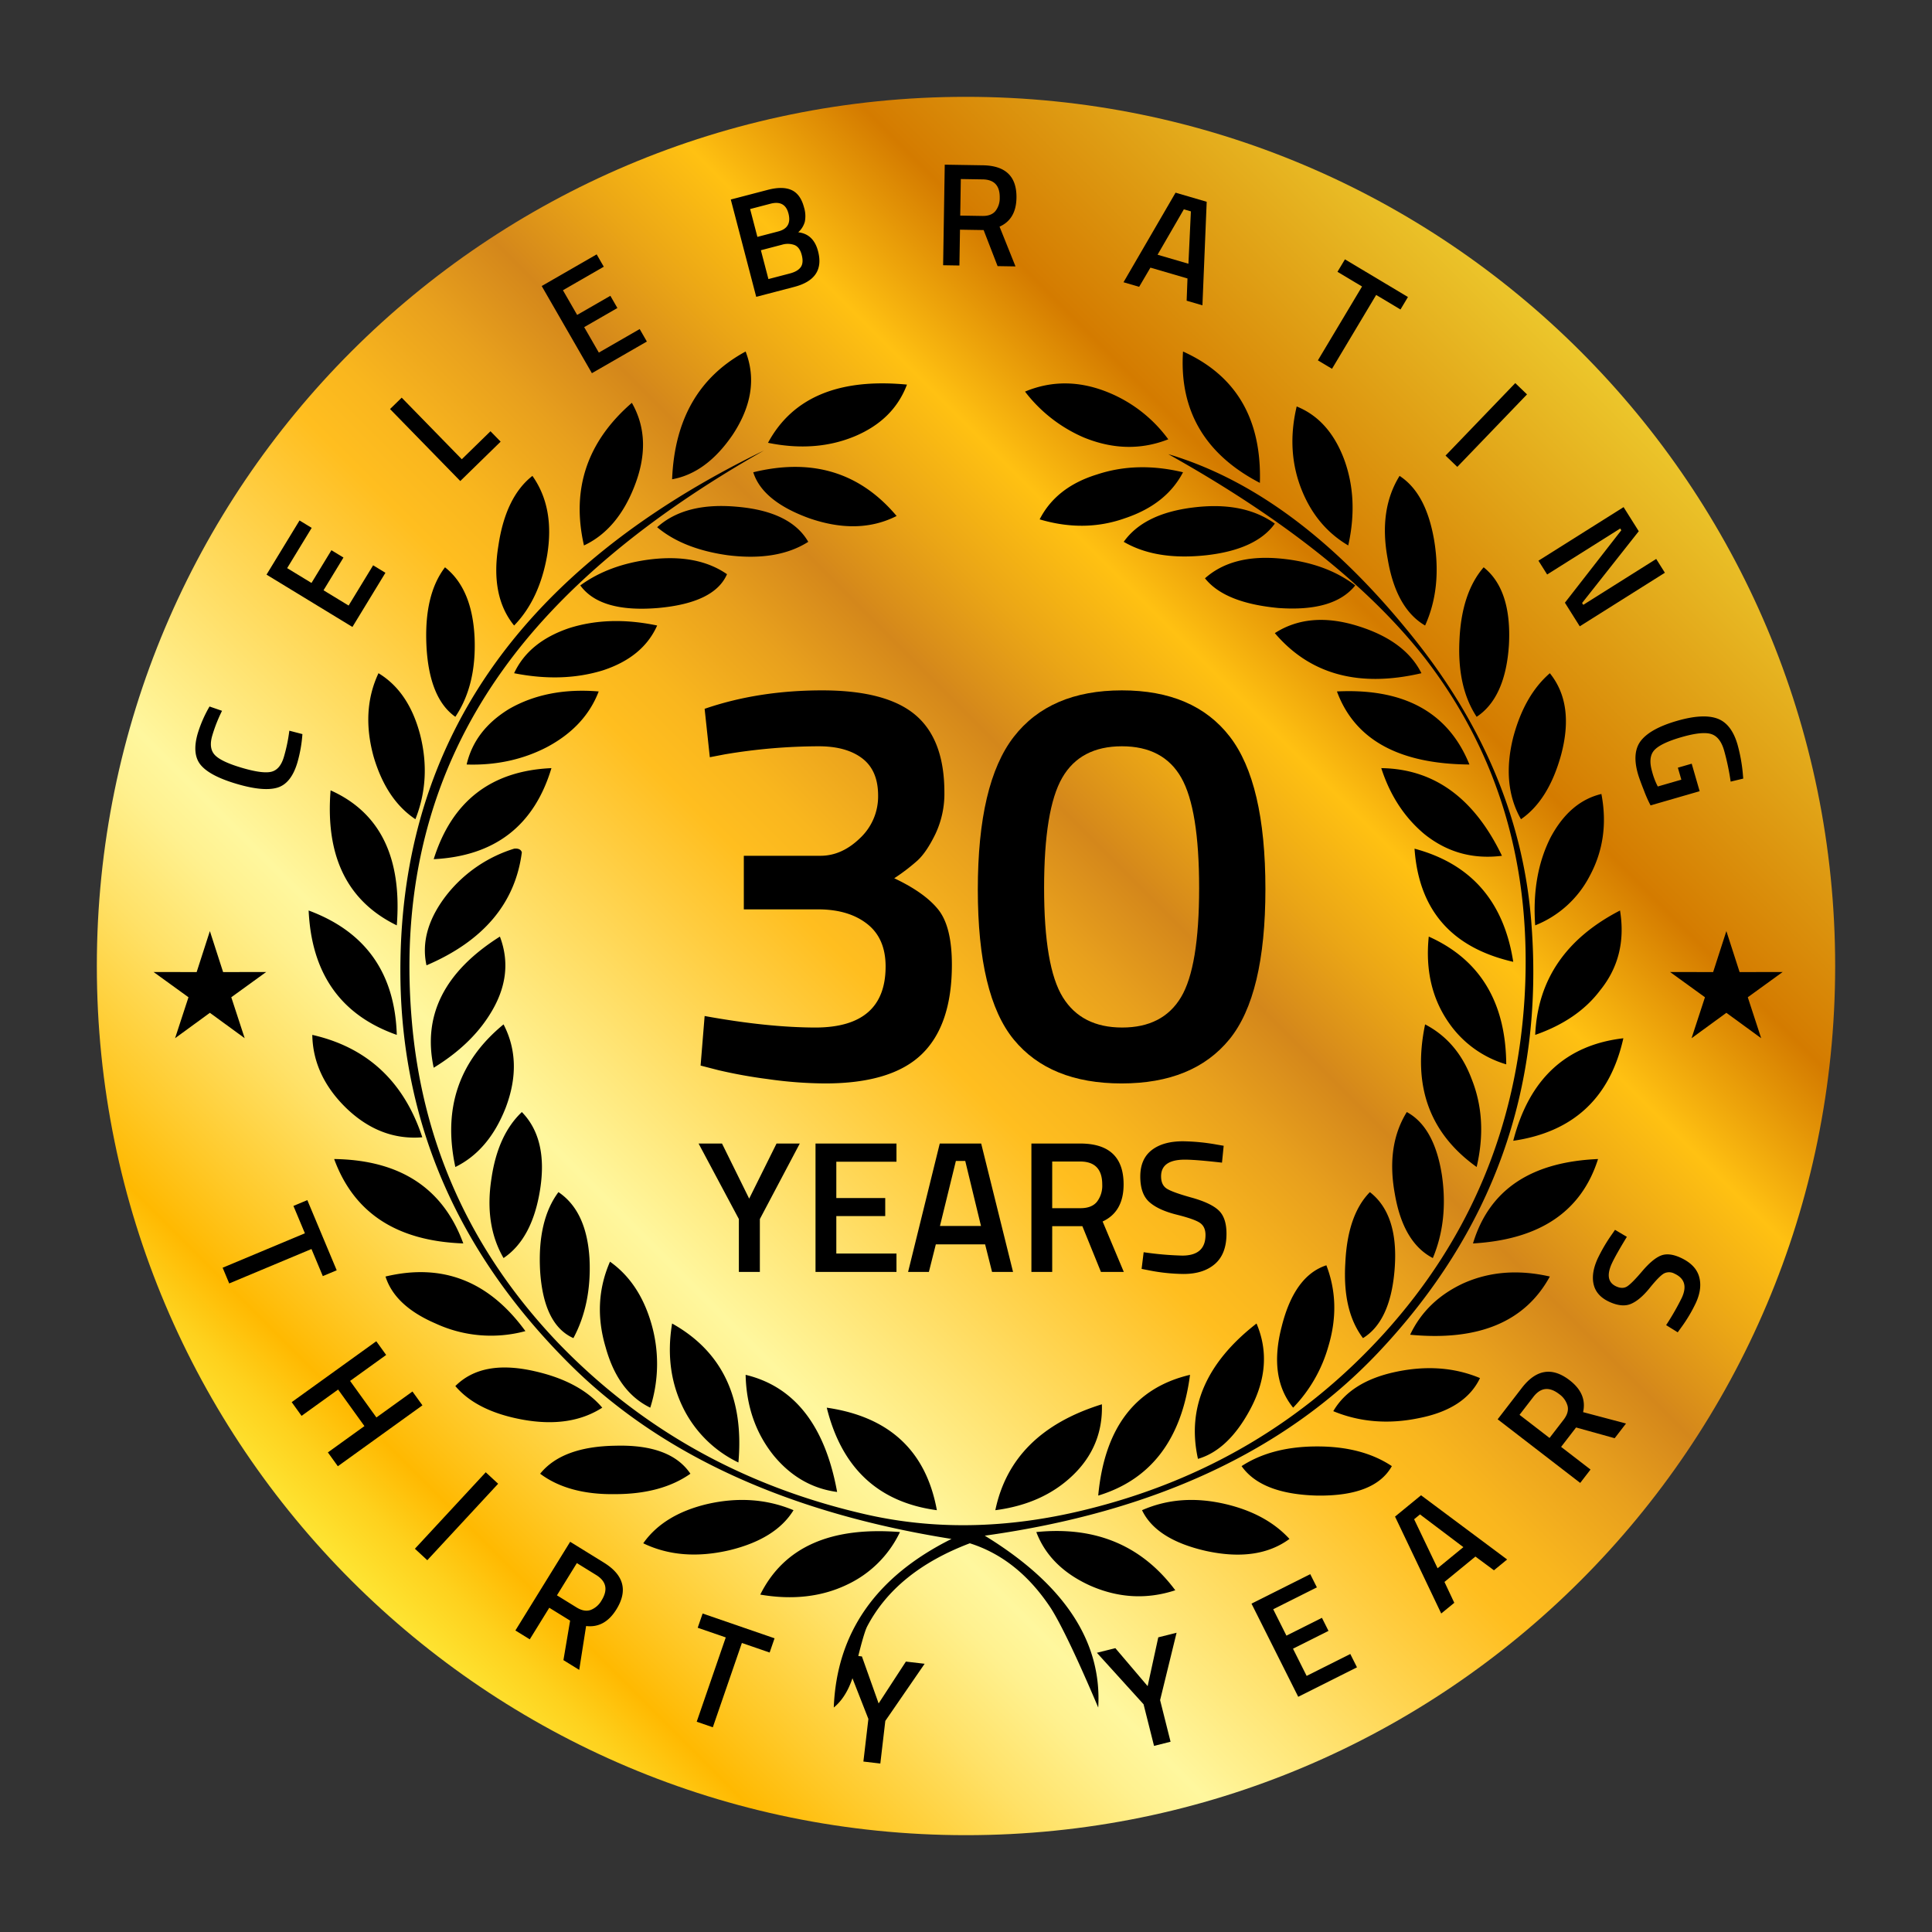 <svg id="Layer_1" data-name="Layer 1" xmlns="http://www.w3.org/2000/svg" xmlns:xlink="http://www.w3.org/1999/xlink" viewBox="0 0 1000 1000">
  <rect x="0" y="0" width="1000" height="1000" fill="#333333" stroke="none"/>
  <defs>
    <style>
      .cls-1, .cls-2 {
        fill-rule: evenodd;
      }

      .cls-1 {
        fill: url(#Gold_3);
      }
    </style>
    <linearGradient id="Gold_3" data-name="Gold 3" x1="879.77" y1="120.23" x2="56.861" y2="943.14" gradientUnits="userSpaceOnUse">
      <stop offset="0" stop-color="#f8ec41"/>
      <stop offset="0.224" stop-color="#d47b00"/>
      <stop offset="0.291" stop-color="#ffc112"/>
      <stop offset="0.338" stop-color="#eaa516"/>
      <stop offset="0.382" stop-color="#d4871b"/>
      <stop offset="0.422" stop-color="#e8a01d"/>
      <stop offset="0.468" stop-color="#f9b61e"/>
      <stop offset="0.497" stop-color="#ffbe1f"/>
      <stop offset="0.648" stop-color="#fff79e"/>
      <stop offset="0.669" stop-color="#fff18f"/>
      <stop offset="0.709" stop-color="#ffe167"/>
      <stop offset="0.764" stop-color="#ffc826"/>
      <stop offset="0.794" stop-color="#ffb901"/>
      <stop offset="0.82" stop-color="#fed11d"/>
      <stop offset="0.845" stop-color="#fee331"/>
      <stop offset="0.871" stop-color="#fded3d"/>
      <stop offset="0.897" stop-color="#fdf141"/>
      <stop offset="1" stop-color="#fdf79e"/>
    </linearGradient>
  </defs>
  <title>central-power-30-years</title>
  <g>
    <path class="cls-1" d="M500,949.879c248.459,0,449.877-201.418,449.877-449.879C949.877,251.54,748.46,50.121,500,50.121S50.123,251.54,50.123,500C50.123,748.461,251.54,949.879,500,949.879Z"/>
    <polygon class="cls-2" points="108.633 481.931 115.48 503.15 137.775 503.106 119.714 516.178 126.643 537.368 108.633 524.231 90.623 537.368 97.554 516.178 79.49 503.106 101.785 503.15 108.633 481.931 108.633 481.931"/>
    <polygon class="cls-2" points="893.565 481.931 900.413 503.15 922.708 503.106 904.65 516.178 911.578 537.368 893.565 524.231 875.555 537.368 882.483 516.178 864.422 503.106 886.717 503.15 893.565 481.931 893.565 481.931"/>
    <path d="M536.395,792.988c4.602,12.128,13.857,21.316,27.657,27.628,14.612,6.502,29.442,7.375,44.275,2.5q-25.982-34.785-71.933-30.128Zm-70.574,0c-35.993-2.874-60.079,7.815-72.31,32.378,16.834,2.877,31.822,1.126,44.865-5.125a57.12,57.12,0,0,0,27.445-27.253ZM591.114,781.676q7.312,15.281,33.286,21.127c17.699,3.812,32.038,1.812,43.027-6.252-7.955-8.687-19.052-14.751-33.179-18.062-15.585-3.624-29.873-2.626-43.134,3.188Zm-180.392,0c-13.854-5.813-28.795-6.812-44.653-3.188-15.043,3.562-26.142,10.375-33.122,20.314,13.097,6.313,27.927,7.438,44.491,3.623q24.11-5.809,33.284-20.75Zm231.92-22.814c6.821,9.688,19.807,14.751,39.131,15.25,19.975.25,32.799-4.812,38.643-15.25-10.231-6.812-23.058-10.189-38.643-10.189-15.591,0-28.684,3.377-39.131,10.189ZM279.581,762.8c9.686,7.251,22.678,10.812,38.751,10.562,16.076,0,29.068-3.563,39.023-10.562-6.821-10.128-19.702-15.002-38.643-14.502-18.567.25-31.553,5.124-39.131,14.502Zm205.343,18.876c-5.629-30.754-24.678-48.379-56.992-53.066,7.737,31.251,26.684,49.003,56.992,53.066Zm85.407-54.818c-31.176,9.689-49.521,27.878-55.153,54.818,16.348-2.124,29.553-8.063,39.781-17.751,10.716-10.125,15.86-22.566,15.372-37.067Zm-1.895,47.253q41.001-12.466,47.521-62.503-42.627,10.029-47.521,62.503Zm-135.144-1.873c-6.225-34.315-22.082-54.568-47.359-60.63.38,16.501,5.357,30.378,14.561,41.814,8.983,10.877,19.968,17.127,32.798,18.816Zm256.814-41.816c13.588,5.624,28.469,6.876,44.168,3.624q24.109-4.686,31.768-20.753c-13.315-5.562-27.93-6.564-43.734-3.186-15.585,3.312-26.301,10.186-32.203,20.314ZM311.727,728.61c-7.575-8.939-19.211-15.315-35.014-18.877-18.079-4.126-31.661-1.626-41.027,7.689q11.04,13.032,34.802,17.375c16.561,3,30.254.876,41.239-6.187Zm308.344,26.502q15.67-4.592,26.897-25.377c8.393-15.562,9.47-30.441,3.41-44.692q-39.128,30.471-30.308,70.069Zm-237.872,1.875q4.465-50.251-34.317-71.944c-2.758,16.503-.596,31.379,6.228,44.692a61.671,61.671,0,0,0,28.089,27.252ZM729.886,690.857q53.096,5.062,72.31-30.128c-16.456-3.752-31.391-2.5-44.868,3.562-12.612,5.878-21.813,14.69-27.442,26.566Zm-457.937-1.876c-18.834-25.876-42.865-35.315-72.415-28.252,3.246,10.186,11.851,18.251,25.924,24.313a68.318,68.318,0,0,0,46.491,3.939ZM669.326,728.61a75.054,75.054,0,0,0,18.184-31.566c4.492-14.875,4.111-28.876-.979-42.127-10.986,3.563-18.723,14.125-23.109,31.628-4.596,17.624-2.593,31.627,5.905,42.066ZM315.736,653.04q-9.176,21.001-2.273,44.253c4.273,15.44,11.851,25.816,23.109,31.317a74.592,74.592,0,0,0,.324-44.316c-4.111-13.753-11.204-24.19-21.16-31.254ZM709.05,617.038c-7.686,7.812-11.962,20.003-12.716,36.754-.976,16.501,1.997,29.375,9.144,38.814,9.686-5.938,15.207-18.25,16.453-36.751,1.245-18.316-3.138-31.255-12.881-38.817ZM296.792,692.606c6.333-11.814,9.093-25.565,8.336-41.066-.976-16.499-6.333-27.939-16.073-34.502-7.252,9.688-10.504,23.44-9.474,41.066,1.246,18.503,6.983,29.939,17.211,34.502Zm465.621-49.005c34.532-1.997,56.127-16.5,64.735-43.688-34.907,1.498-56.342,16.001-64.735,43.688ZM172.957,599.912c10.231,27.939,32.422,42.44,66.843,43.688-10.498-28.689-32.798-43.189-66.843-43.688ZM741.633,651.166c5.356-12.752,6.982-27.065,4.71-42.817-2.599-16.751-8.713-27.628-18.187-32.752-7.09,11.438-9.255,25.439-6.225,42.191,2.868,17.003,9.471,28.065,19.702,33.378ZM270.108,575.596c-8.387,7.939-13.582,19.503-15.747,34.502-2.491,16.003-.326,29.753,6.276,41.067,9.962-6.689,16.292-18.627,18.944-35.63,2.704-17.375-.485-30.751-9.474-39.94Zm513.145,14.877c31.179-4.561,50.12-22.314,56.992-53.066-29.658,3.436-48.764,21.064-56.992,53.066ZM218.583,588.66c-9.473-28.813-28.52-46.566-56.938-53.004.219,14.001,6.114,26.691,17.429,37.751,11.743,11.378,24.951,16.44,39.508,15.252Zm545.728,15.377c3.841-16.503,2.973-31.628-2.599-45.566q-7.308-19.503-24.082-28.252c-6.605,31.751,2.216,56.317,26.682,73.818ZM260.637,530.219c-23.217,19.063-31.445,43.629-24.951,73.818,11.477-5.626,20.187-15.749,26.035-30.63q9.014-23.716-1.084-43.188ZM739.522,484.777c-1.788,17.377,1.73,32.252,10.447,44.69a55.097,55.097,0,0,0,29.658,21.44c-.219-32.252-13.693-54.316-40.105-66.13Zm-480.777,0q-43.027,27.19-34.26,67.882c12.555-7.689,22.19-16.752,28.792-27.19,8.713-13.627,10.606-27.129,5.468-40.691Zm535.874,50.879c14.558-5.063,25.819-12.751,33.505-22.939,9.629-11.814,12.986-25.69,10.39-41.441-28.092,14.501-42.653,36.002-43.895,64.38Zm-589.24,0q-1.46-48.005-45.626-64.38,2.272,49.128,45.626,64.38Zm526.783-96.382c2.216,31.752,19.16,51.253,51.09,58.566-4.872-31.315-21.918-50.753-51.09-58.566Zm-511.411,60.38q44.244-18.94,49.357-58.505c-.485-1.5-1.892-2.124-4.003-1.874a71.372,71.372,0,0,0-34.421,23.314c-9.959,12.501-13.585,24.939-10.932,37.065Zm573.867-20.69a54.383,54.383,0,0,0,28.146-25.439c6.98-12.877,9.09-27.065,6.114-42.566-10.986,2.624-19.702,10.188-26.301,22.502-6.497,12.875-9.204,28.002-7.959,45.503Zm-589.24,0q4.136-52.69-34.263-69.879c-2.76,34.251,8.716,57.441,34.263,69.879Zm509.569-81.381c4.602,14.251,12.07,25.565,22.298,34.128,11.746,9.438,25.061,13.126,40.164,11.251q-21.518-44.816-62.462-45.379Zm-429.519,0q-46.768,2.062-60.944,47.127,47.491-2.437,60.944-47.127Zm406.572-39.691q13.802,37.413,68.573,37.815-16.317-40.408-68.573-37.815Zm-450.47,37.815c15.372.502,29.334-2.624,41.676-9.062,13.208-7.063,22.029-16.627,26.682-28.753-17.968-1.499-33.448,1.626-46.383,9.065-11.962,7.312-19.214,16.875-21.975,28.75ZM802.197,348.454c-8.716,7.563-15.046,18.503-18.944,33.127-4.111,16.377-2.758,30.629,4.006,42.443,9.471-6.5,16.45-17.627,20.783-33.379,4.656-17.501,2.761-31.502-5.845-42.19ZM215.014,424.023c5.465-13.814,6.33-28.316,2.488-43.566q-5.848-22.502-21.594-32.004c-6.12,13.001-6.878,27.502-2.491,43.317,4.384,14.751,11.474,25.502,21.597,32.252Zm51.09-75.569q25.084,4.969,46.006-1.5c13.854-4.562,23.163-12.251,28.035-23.19-16.669-3.499-31.88-3-45.626,1.376-13.803,4.687-23.328,12.378-28.415,23.314ZM659.852,327.703q27.276,32.066,75.882,20.751c-5.578-11.188-16.456-19.251-32.529-24.314-16.941-5.375-31.391-4.125-43.353,3.563Zm108.085-34.065c-7.471,8.624-11.746,21.064-12.504,37.315-.865,16.251,2.003,29.626,8.878,40.064,9.959-6.562,15.588-19.126,16.723-37.44.973-18.875-3.413-32.252-13.097-39.94ZM235.686,371.017c7.36-10.936,10.612-24.563,9.962-40.814-.76-16.877-5.848-29.128-15.321-36.565-7.36,9.625-10.495,23.314-9.576,41.065.973,17.814,5.95,30.002,14.935,36.314Zm388.011-71.691c6.821,8.562,19.429,13.627,37.993,15.375,19.217,1.374,32.419-2.5,39.784-11.689-10.231-7.814-23.058-12.375-38.431-13.877q-25.165-2.437-39.347,10.191ZM376.3,297.201c-10.231-7.063-23.274-9.564-39.404-7.688-14.289,1.749-26.517,6.188-36.533,13.5q10.312,14.159,40.158,11.689c19.597-1.749,31.448-7.563,35.778-17.501ZM581.643,280.45c11.258,6.562,25.439,8.812,42.757,6.938,17.211-1.938,29.068-7.438,35.452-16.375-10.986-7.815-25.058-10.501-42.434-8.315-17.046,2.124-28.9,8.065-35.775,17.753Zm-163.292,0c-6.006-10.439-18.235-16.501-36.532-18.127-17.968-1.687-31.826,1.75-41.673,10.563,8.875,7.438,20.947,12.314,36.532,14.501,17.103,2.126,30.96-.126,41.673-6.938ZM737.63,323.764c5.842-12.936,7.36-27.439,4.758-43.688-2.761-16.503-8.602-27.629-17.968-33.755-7.252,11.689-9.363,26.066-6.114,43.193,2.865,17,9.363,28.439,19.325,34.251ZM275.575,246.32c-9.198,7.191-15.1,19.253-17.588,36.004-2.869,17.375-.219,31.252,8.117,41.44,8.716-8.936,14.453-21.124,17.103-36.377,2.704-16.501.111-30.126-7.632-41.067Zm188.512,20.753c-19.052-22.627-43.785-30.067-74.203-22.627,3.138,9.939,12.719,17.877,28.846,23.752q25.574,8.908,45.356-1.124Zm74.041,1.75c15.369,4.563,30.092,4.438,44.276-.626,14.07-4.75,24.082-12.562,29.927-23.752q-23.786-5.718-44.488,1.126c-14.235,4.376-24.085,12.188-29.715,23.252ZM509.713,794.864q131.115-18.282,203.448-94.569,89.067-94.134,79.562-221.331-5.763-81.85-64.567-153.075Q669.62,254.354,604.698,235.071q89.467,50.067,132.931,105.697,57.556,74.628,51.467,175.888Q782.93,616.412,716.79,689.731q-62.838,69.474-155.929,91.945Q500.946,796.21,446.874,783.55q-93.846-21.752-158.202-88.694-67.545-70.974-75.556-166.888Q204.349,425.21,259.877,347.33q44.495-62.537,135.53-114.135Q204.62,325.828,207.271,507.279,209.14,620.725,294.9,706.106q70.55,70.224,197.603,90.445-58.697,29.252-60.941,87.257c5.084-4.125,8.71-10.688,10.986-19.627,2.868-12.25,4.979-19.69,6.222-22.19q14.938-28.688,53.207-43.189c16.831,5.312,30.793,16.625,42.051,33.751,5.087,8.065,13.315,25.065,24.409,51.255q3.005-51.189-58.723-88.944Zm188.135-512.54c3.626-16.25,2.866-31.126-2.222-44.816-5.144-13.499-13.205-22.564-24.463-27.126-3.737,15.751-2.707,30.377,2.865,43.877,5.144,12.438,13.1,21.751,23.819,28.065Zm-370.8-73.818Q292.299,238.6,302.259,282.324c11.366-5.313,20.079-15.377,25.924-30.126,6.497-16.251,6.225-30.816-1.135-43.691Zm277.65,18.876a72.257,72.257,0,0,0-30.415-24c-15.049-6.315-29.66-6.565-43.73-.689a76.234,76.234,0,0,0,30.308,23.69c15.046,6.188,29.657,6.563,43.838.999ZM469.444,199.067q-52.93-5.062-71.927,30.129c16.558,3.374,31.661,2.249,45.353-3.563,13.096-5.626,21.974-14.378,26.574-26.566ZM652.112,249.947c.976-33.004-12.232-55.568-39.781-68.004-2,30.5,11.366,53.252,39.781,68.004ZM385.933,181.943c-24.193,13.123-36.805,35.127-38.05,66.129,11.962-2.126,22.463-9.938,31.448-23.19,9.689-14.75,11.959-29.065,6.602-42.938Z"/>
  </g>
  <g>
    <path d="M153.938,394.656q-3.23,10.933-10.432,13.045t-21.05-1.98q-13.847-4.091-18.553-9.761-4.703-5.669-1.495-16.529a65.932,65.932,0,0,1,6.043-13.747l6.474,2.229a78.089,78.089,0,0,0-5.043,12.775q-1.939,6.559,1.272,10.044,3.21,3.486,13.96,6.661,10.752,3.177,15.317,2.069,4.567-1.106,6.505-7.667a85.879,85.879,0,0,0,2.826-13.588l6.77,1.763A71.106,71.106,0,0,1,153.938,394.656Z"/>
    <path d="M182.411,324.515l-44.46-27.084,17.081-28.039,6.296,3.835L148.635,294.062l12.592,7.67,10.319-16.94,6.231,3.796-10.319,16.94,12.981,7.907,12.692-20.834,6.361,3.875Z"/>
    <path d="M259.127,228.598,238.241,248.981l-36.36-37.258,6.038-5.892,31.105,31.873,14.849-14.491Z"/>
    <path d="M306.364,193.163,280.383,148.05l28.451-16.385,3.679,6.389L291.373,150.228l7.358,12.777,17.189-9.899,3.641,6.322-17.189,9.899,7.586,13.172,21.141-12.175,3.717,6.454Z"/>
    <path d="M378.255,103.272l19.118-4.996q7.72-2.017,12.361.109t6.427,8.964a15.073,15.073,0,0,1,.411,7.434,11.431,11.431,0,0,1-3.408,5.446q7.936.913,10.261,9.809,3.727,14.266-12.303,18.454l-19.706,5.149Zm20.521,2.179-10.515,2.748,3.766,14.412,10.809-2.824q7.205-1.883,5.265-9.309Q406.277,103.491,398.776,105.451ZM404.79,126.66l-10.957,2.863,3.9,14.927,11.103-2.901q4.044-1.056,5.625-3.276,1.58-2.219.504-6.337t-3.861-5.158A10.314,10.314,0,0,0,404.79,126.66Z"/>
    <path d="M496.894,118.884l-.301,18.541-8.435-.137.844-52.053,19.758.321q17.629.286,17.361,16.852-.18,11.095-8.755,14.908l8.255,20.581-9.27-.15-7.223-18.664Zm20.563-16.54q.151-9.347-8.815-9.492l-11.323-.184-.307,18.921,11.475.186q4.56.074,6.729-2.513A10.702,10.702,0,0,0,517.457,102.343Z"/>
    <path d="M581.526,146.091l26.939-46.363,16.121,4.714-2.211,53.593-8.17-2.389.436-11.512-19.185-5.61-5.835,9.934Zm31.229-37.744-13.602,23.498,15.975,4.671,1.274-27.104Z"/>
    <path d="M692.275,140.69l3.86-6.457,32.616,19.499-3.861,6.458-12.589-7.527-22.854,38.226-7.306-4.368,22.852-38.226Z"/>
    <path d="M748.209,235.811l36.09-37.52,6.08,5.848-36.09,37.52Z"/>
    <path d="M796.307,290.216l44.06-27.73,7.854,12.479-29.336,37.142.606.964,37.757-23.762,4.494,7.14-44.06,27.73-7.691-12.221,29.198-37.504-.566-.9L800.8,297.356Z"/>
    <path d="M868.464,397.354l7.154-2.069,4.117,14.237-25.407,7.347a66.445,66.445,0,0,1-3.407-7.678q-2.325-5.854-3.106-8.556-3.293-11.389,1.739-17.513t18.431-9.997q13.397-3.874,20.808-1.23t10.556,13.522a84.993,84.993,0,0,1,2.72,14.878l.228,2.703-6.509,1.566a127.438,127.438,0,0,0-3.413-16.181q-2.027-7.009-6.719-8.461t-15.352,1.63q-10.66,3.083-14.004,6.7t-1.191,11.065a36.968,36.968,0,0,0,2.958,7.768l12.192-3.525Z"/>
  </g>
  <g>
    <path d="M151.88,624.181l7.192-3.01,15.205,36.325-7.192,3.011-5.869-14.021-42.574,17.819-3.406-8.137,42.574-17.82Z"/>
    <path d="M169.712,751.766l18.919-13.623-13.623-18.918L156.09,732.847l-5.108-7.095,43.781-31.524,5.108,7.095L181.208,714.76l13.623,18.919L213.493,720.24l5.154,7.158-43.781,31.525Z"/>
    <path d="M214.755,801.625l36.664-39.577,6.413,5.941-36.664,39.577Z"/>
    <path d="M284.304,832.172l-10.098,16.351-7.438-4.594,28.348-45.901,17.422,10.76q15.546,9.601,6.524,24.209-6.043,9.785-15.699,8.633l-3.56,22.702-8.175-5.049,3.464-20.447Zm27.079-3.826q5.09-8.243-2.817-13.126l-9.984-6.166-10.305,16.686,10.118,6.249q4.021,2.483,7.325,1.33A11.097,11.097,0,0,0,311.383,828.346Z"/>
    <path d="M361.135,842.525l2.54-7.372,37.232,12.828-2.54,7.372-14.372-4.952-15.034,43.636-8.34-2.874,15.034-43.635Z"/>
    <path d="M455.655,912.802l-8.761-1.025,2.582-22.06-13.129-33.493,9.778,1.145,8.651,24.325,14.112-21.661,9.7,1.135-20.351,29.575Z"/>
    <path d="M605.882,901.518l-8.555,2.151L591.91,882.13l-24.163-26.651,9.548-2.401,16.723,19.671,5.504-25.261,9.472-2.382-8.528,34.873Z"/>
    <path d="M671.959,878.259l-24.189-48.224,30.413-15.254,3.425,6.829-22.598,11.334,6.85,13.658,18.375-9.217,3.39,6.759L669.251,853.36l7.061,14.08,22.599-11.335,3.461,6.899Z"/>
    <path d="M745.977,835.146l-23.909-50.16,13.46-11.035,44.558,33.233-6.821,5.593-9.594-7.106-16.018,13.133,5.086,10.801Zm-14.028-48.79,12.149,25.38,13.339-10.935-22.442-16.94Z"/>
    <path d="M808.03,748.904l15.22,11.732-5.337,6.924L775.185,734.623l12.502-16.218q11.155-14.471,24.753-3.989,9.108,7.021,6.966,16.507l22.213,5.886-5.866,7.61-19.98-5.558Zm-1.01-27.329q-7.671-5.915-13.346,1.446l-7.165,9.294,15.532,11.973,7.261-9.419q2.884-3.743,2.079-7.148A11.09,11.09,0,0,0,807.02,721.575Z"/>
    <path d="M834.361,653.809q-4.204,9.076,2.157,12.021,3.287,1.523,5.674.023t7.815-7.881q5.429-6.381,9.643-8.076,4.214-1.693,10.287,1.119,7.72,3.574,9.507,9.74,1.789,6.165-1.72,13.741a78.265,78.265,0,0,1-7.651,12.773l-1.691,2.342-5.997-3.731a133.11,133.11,0,0,0,8.104-14.127q4.103-8.861-3.758-12.503a5.79,5.79,0,0,0-5.465-.101q-2.39,1.324-7.386,7.516-4.995,6.195-9.656,8.201t-11.309-1.071q-6.646-3.078-8.039-8.974t2.149-13.543a86.39,86.39,0,0,1,7.31-12.411l1.587-2.303,6.135,3.622Q836.28,649.665,834.361,653.809Z"/>
  </g>
  <g>
    <path d="M364.716,366.882q27.743-9.544,60.856-9.546,33.113,0,48.178,12.679,15.061,12.682,15.065,40.123a48.651,48.651,0,0,1-4.623,21.479q-4.629,9.551-9.397,13.872a102.432,102.432,0,0,1-11.933,9.099q15.808,7.46,22.821,16.258,7.006,8.803,7.011,28.489,0,31.324-15.662,46.389Q461.37,560.789,427.064,560.786a215.911,215.911,0,0,1-29.533-2.237,254.199,254.199,0,0,1-25.655-4.624l-9.248-2.386,2.088-25.655q32.812,5.971,57.873,5.966,35.798-.293,35.798-31.621,0-14.32-9.248-21.777-9.25-7.454-24.462-7.756H385.002V442.952h39.676q11.033,0,20.435-9.099a29.582,29.582,0,0,0,9.397-22.075q0-12.977-8.204-19.242-8.208-6.264-22.523-6.265a295.822,295.822,0,0,0-48.625,4.177l-7.756,1.491Z"/>
    <path d="M524.761,381.35q18.64-24.009,55.935-24.015,37.286,0,55.785,23.865,18.492,23.87,18.495,78.904,0,55.039-18.645,77.86-18.648,22.822-55.785,22.821-37.14,0-55.785-22.672-18.646-22.667-18.645-77.711Q506.116,405.365,524.761,381.35Zm86.661,21.18q-9.251-16.255-30.727-16.258-21.479,0-30.876,16.258-9.397,16.263-9.396,57.127,0,40.873,9.695,56.531,9.69,15.661,30.727,15.661,21.031,0,30.428-15.661t9.396-56.531Q620.669,418.791,611.422,402.53Z"/>
  </g>
  <g>
    <path d="M393.301,658.334H382.437V630.981l-20.855-39.092h12.125l14.065,28.518,14.162-28.518h12.028l-20.661,39.092Z"/>
    <path d="M422.109,658.334V591.889h41.904v9.409H432.877v18.818h25.317v9.312H432.877v19.4h31.137v9.506Z"/>
    <path d="M470.027,658.334l16.393-66.445h21.438l16.489,66.445H513.482l-3.588-14.259H484.383l-3.589,14.259ZM494.762,600.91l-8.245,33.659H507.76l-8.148-33.659Z"/>
    <path d="M544.62,634.666v23.668H533.854V591.889h25.219q22.503,0,22.505,21.146,0,14.163-10.864,19.206l10.961,26.093H569.84l-9.604-23.668ZM570.52,613.132q0-11.931-11.447-11.931H544.62v24.152h14.648q5.818,0,8.535-3.346A13.658,13.658,0,0,0,570.52,613.132Z"/>
    <path d="M613.296,600.231q-12.321,0-12.319,8.633,0,4.462,2.91,6.354t12.853,4.655q9.942,2.766,14.017,6.597t4.074,12.076q0,10.477-5.966,15.666t-16.247,5.189a96.364,96.364,0,0,1-18.236-1.94l-3.492-.679,1.066-8.633a163.899,163.899,0,0,0,19.982,1.745q12.026,0,12.028-10.67,0-4.169-2.716-6.159-2.717-1.986-12.223-4.365-9.507-2.376-14.162-6.547T590.21,608.961q0-9.02,5.868-13.629,5.868-4.605,16.248-4.607a106.525,106.525,0,0,1,17.654,1.746l3.394.582-.873,8.73Q618.92,600.232,613.296,600.231Z"/>
  </g>
</svg>
